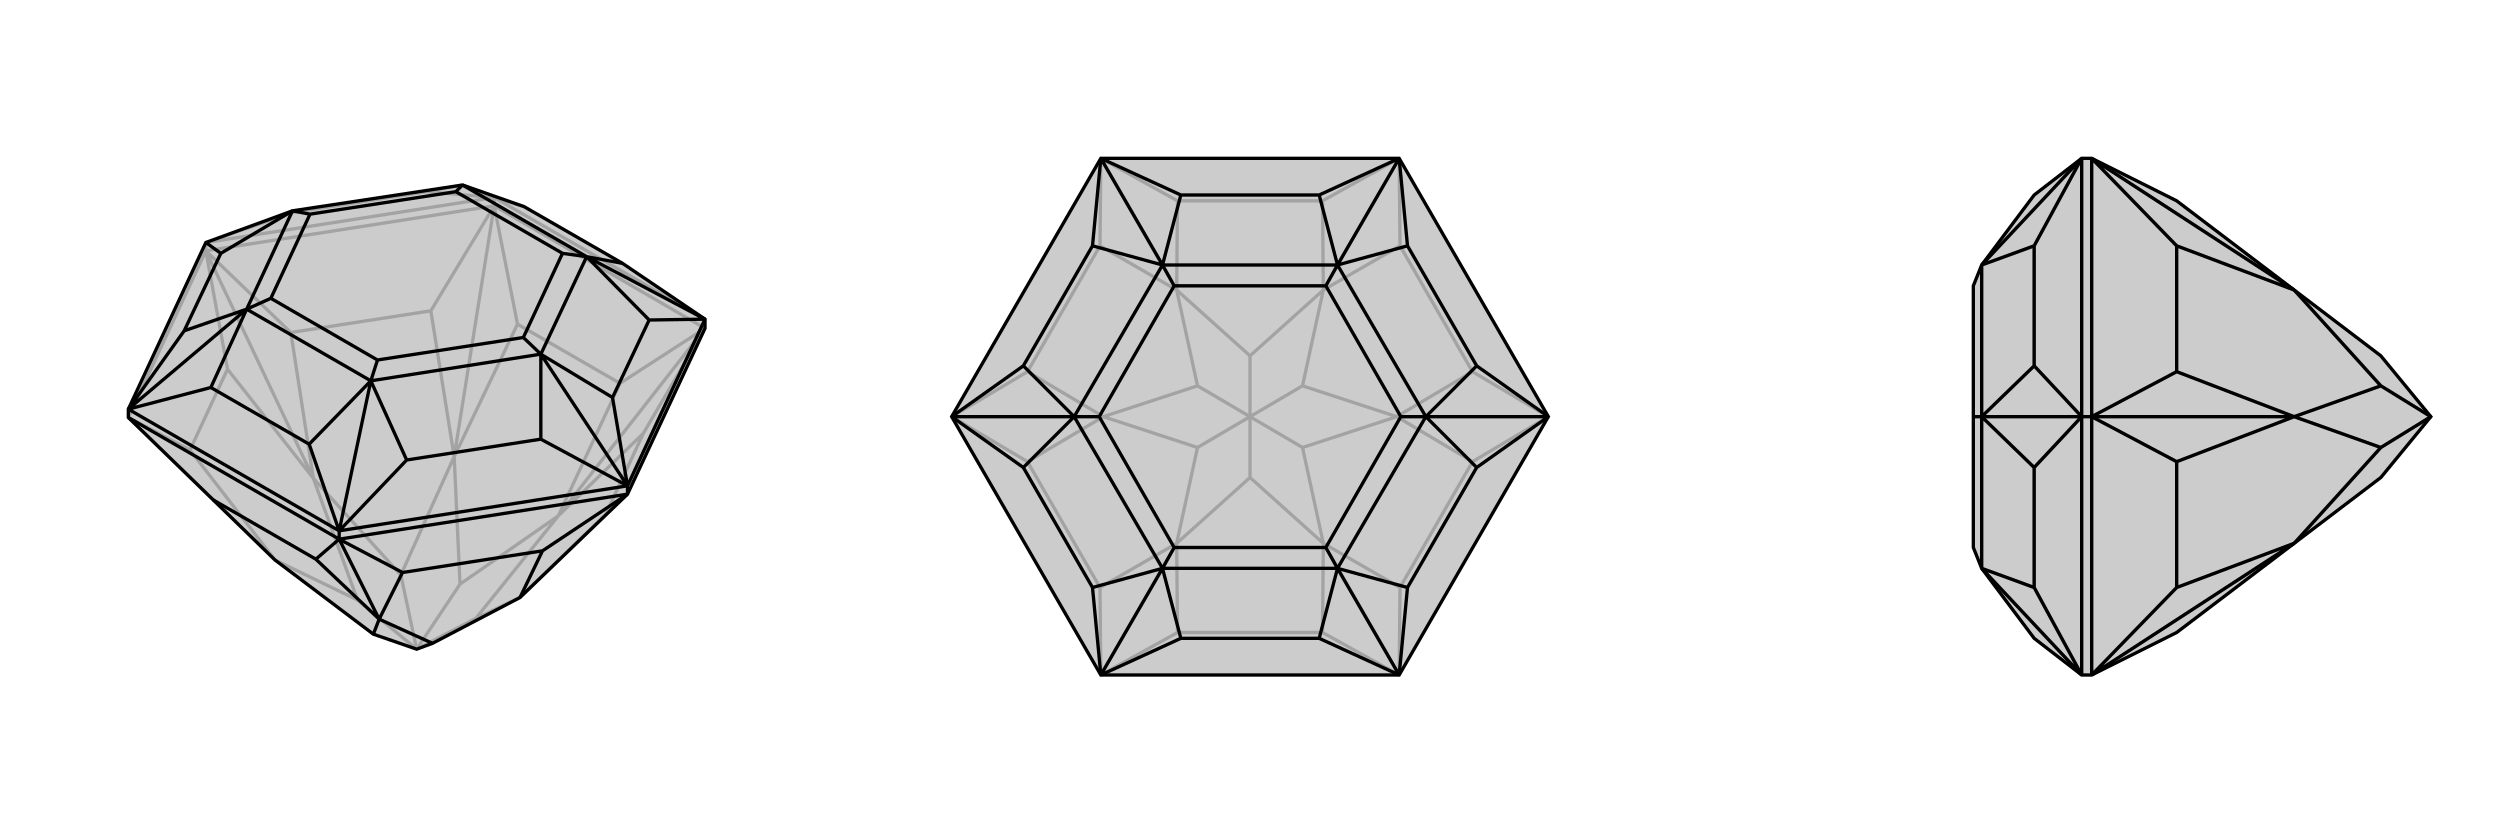 <svg xmlns="http://www.w3.org/2000/svg" viewBox="0 0 3000 1000">
    <g stroke="currentColor" stroke-width="4" fill="none" transform="translate(0 -61)">
        <path fill="currentColor" stroke="none" fill-opacity=".2" d="M330,733L448,822L500,840L519,833L624,778L753,654L846,455L846,444L747,377L629,309L555,283L351,314L247,352L154,552L154,562L256,661z" />
<path stroke-opacity=".2" d="M772,581L846,455M727,678L753,654M621,450L593,308M744,521L846,455M670,680L846,455M349,460L247,362M517,434L593,308M545,609L593,308M228,601L154,562M330,733L154,562M273,504L247,362M376,635L247,362M772,581L727,678M772,581L670,680M624,778L727,678M621,450L744,521M621,450L545,609M744,521L670,680M349,460L517,434M349,460L376,635M545,609L517,434M228,601L273,504M330,733L228,601M273,504L376,635M330,733L429,781M624,778L571,803M670,680L571,803M670,680L552,762M571,803L500,840M545,609L552,762M545,609L481,751M500,840L552,762M376,635L481,751M376,635L429,781M500,840L429,781M500,840L481,751M593,308L846,455M154,562L247,362M593,308L247,362M593,308L593,298M247,362L247,352M247,352L593,298M593,298L846,444M593,298L629,309M593,298L512,291M593,298L555,283M247,352L351,316M512,291L351,316M512,291L555,283M351,314L351,316" />
<path d="M330,733L448,822L500,840L519,833L624,778L753,654L846,455L846,444L747,377L629,309L555,283L351,314L247,352L154,552L154,562L256,661z" />
<path d="M379,732L407,708M651,722L753,654M483,748L407,708M455,804L407,708M379,732L256,661M379,732L455,804M651,722L483,748M651,722L624,778M455,804L483,748M455,804L448,822M455,804L519,833M753,654L407,708M753,654L753,644M407,708L154,562M407,708L407,698M407,698L154,552M846,444L753,644M407,698L753,644M753,644L735,538M846,444L779,445M846,444L704,369M407,698L488,613M753,644L649,588M753,644L649,486M154,552L253,526M407,698L371,594M407,698L445,518M247,352L265,365M154,552L221,458M154,552L296,432M747,377L704,369M735,538L779,445M735,538L649,486M779,445L704,369M488,613L649,588M488,613L445,518M649,486L649,588M253,526L371,594M253,526L296,432M371,594L445,518M265,365L221,458M265,365L351,314M221,458L296,432M704,369L555,283M704,369L649,486M704,369L675,365M649,486L445,518M649,486L628,466M445,518L296,432M445,518L453,493M296,432L351,314M296,432L325,419M555,283L547,291M351,314L372,318M675,365L547,291M675,365L628,466M628,466L453,493M453,493L325,419M325,419L372,318M547,291L372,318" />
    </g>
    <g stroke="currentColor" stroke-width="4" fill="none" transform="translate(1000 0)">
        <path fill="currentColor" stroke="none" fill-opacity=".2" d="M321,810L142,500L321,190L679,190L858,500L679,810z" />
<path stroke-opacity=".2" d="M587,759L679,810M413,759L321,810M767,554L858,500M680,705L679,810M588,652L679,810M680,295L679,190M767,446L858,500M676,500L858,500M413,241L321,190M587,241L679,190M588,348L679,190M233,446L142,500M320,295L321,190M412,348L321,190M320,705L321,810M412,652L321,810M233,554L142,500M324,500L142,500M587,759L413,759M587,759L588,652M413,759L412,652M767,554L680,705M767,554L676,500M588,652L680,705M680,295L767,446M680,295L588,348M676,500L767,446M413,241L587,241M413,241L412,348M587,241L588,348M233,446L320,295M233,446L324,500M412,348L320,295M320,705L233,554M412,652L320,705M233,554L324,500M412,652L500,573M412,652L437,537M588,652L500,573M588,652L563,537M500,573L500,500M676,500L563,537M676,500L563,463M563,537L500,500M588,348L563,463M588,348L500,427M563,463L500,500M412,348L500,427M412,348L437,463M500,500L500,427M324,500L437,463M324,500L437,537M500,500L437,537M500,500L437,463" />
<path d="M321,810L142,500L321,190L679,190L858,500L679,810z" />
<path d="M679,190L583,234M321,190L417,234M858,500L772,439M679,190L689,295M679,190L605,318M679,810L689,705M858,500L772,561M858,500L711,500M321,810L417,766M679,810L583,766M679,810L605,682M142,500L228,561M321,810L311,705M321,810L395,682M321,190L311,295M321,190L395,318M142,500L228,439M142,500L289,500M583,234L417,234M583,234L605,318M417,234L395,318M772,439L689,295M772,439L711,500M689,295L605,318M689,705L772,561M689,705L605,682M711,500L772,561M417,766L583,766M417,766L395,682M583,766L605,682M228,561L311,705M228,561L289,500M311,705L395,682M311,295L228,439M311,295L395,318M289,500L228,439M605,318L395,318M605,318L711,500M605,318L591,343M711,500L605,682M711,500L681,500M605,682L395,682M605,682L591,657M395,682L289,500M395,682L409,657M289,500L395,318M395,318L409,343M289,500L319,500M591,343L409,343M591,343L681,500M681,500L591,657M591,657L409,657M409,657L319,500M409,343L319,500" />
    </g>
    <g stroke="currentColor" stroke-width="4" fill="none" transform="translate(2000 0)">
        <path fill="currentColor" stroke="none" fill-opacity=".2" d="M753,652L857,573L917,500L857,427L753,348L612,241L510,190L498,190L441,234L378,318L368,343L368,500L368,657L378,682L441,766L498,810L510,810L612,759z" />
<path stroke-opacity=".2" d="M612,446L510,500M612,295L510,190M753,348L510,190M612,705L510,810M753,652L510,810M612,554L510,500M753,500L510,500M612,446L612,295M612,446L753,500M753,348L612,295M612,705L612,554M753,652L612,705M612,554L753,500M753,652L857,537M753,348L857,463M753,500L857,463M753,500L857,537M917,500L857,537M917,500L857,463M510,810L510,500M510,190L510,500M510,500L498,500M498,810L498,500M498,500L498,190M498,500L441,561M498,810L441,705M498,810L378,682M498,190L441,295M498,190L378,318M498,500L441,439M498,500L378,500M441,561L441,705M441,561L378,500M441,705L378,682M441,295L441,439M441,295L378,318M378,500L441,439M378,682L378,500M378,500L378,318M378,500L368,500" />
<path d="M753,652L857,573L917,500L857,427L753,348L612,241L510,190L498,190L441,234L378,318L368,343L368,500L368,657L378,682L441,766L498,810L510,810L612,759z" />
<path d="M612,554L510,500M612,705L510,810M753,652L510,810M612,295L510,190M612,446L510,500M753,500L510,500M753,348L510,190M612,554L612,705M612,554L753,500M753,652L612,705M612,295L612,446M612,295L753,348M753,500L612,446M753,652L857,537M753,500L857,537M753,500L857,463M857,537L917,500M753,348L857,463M857,463L917,500M510,190L510,500M510,500L510,810M510,500L498,500M498,190L498,500M498,810L498,500M498,500L441,439M498,190L441,295M498,190L378,318M498,810L441,705M498,500L441,561M498,500L378,500M498,810L378,682M441,439L441,295M441,439L378,500M441,295L378,318M441,705L441,561M441,705L378,682M378,500L441,561M378,318L378,500M378,500L378,682M378,500L368,500" />
    </g>
</svg>